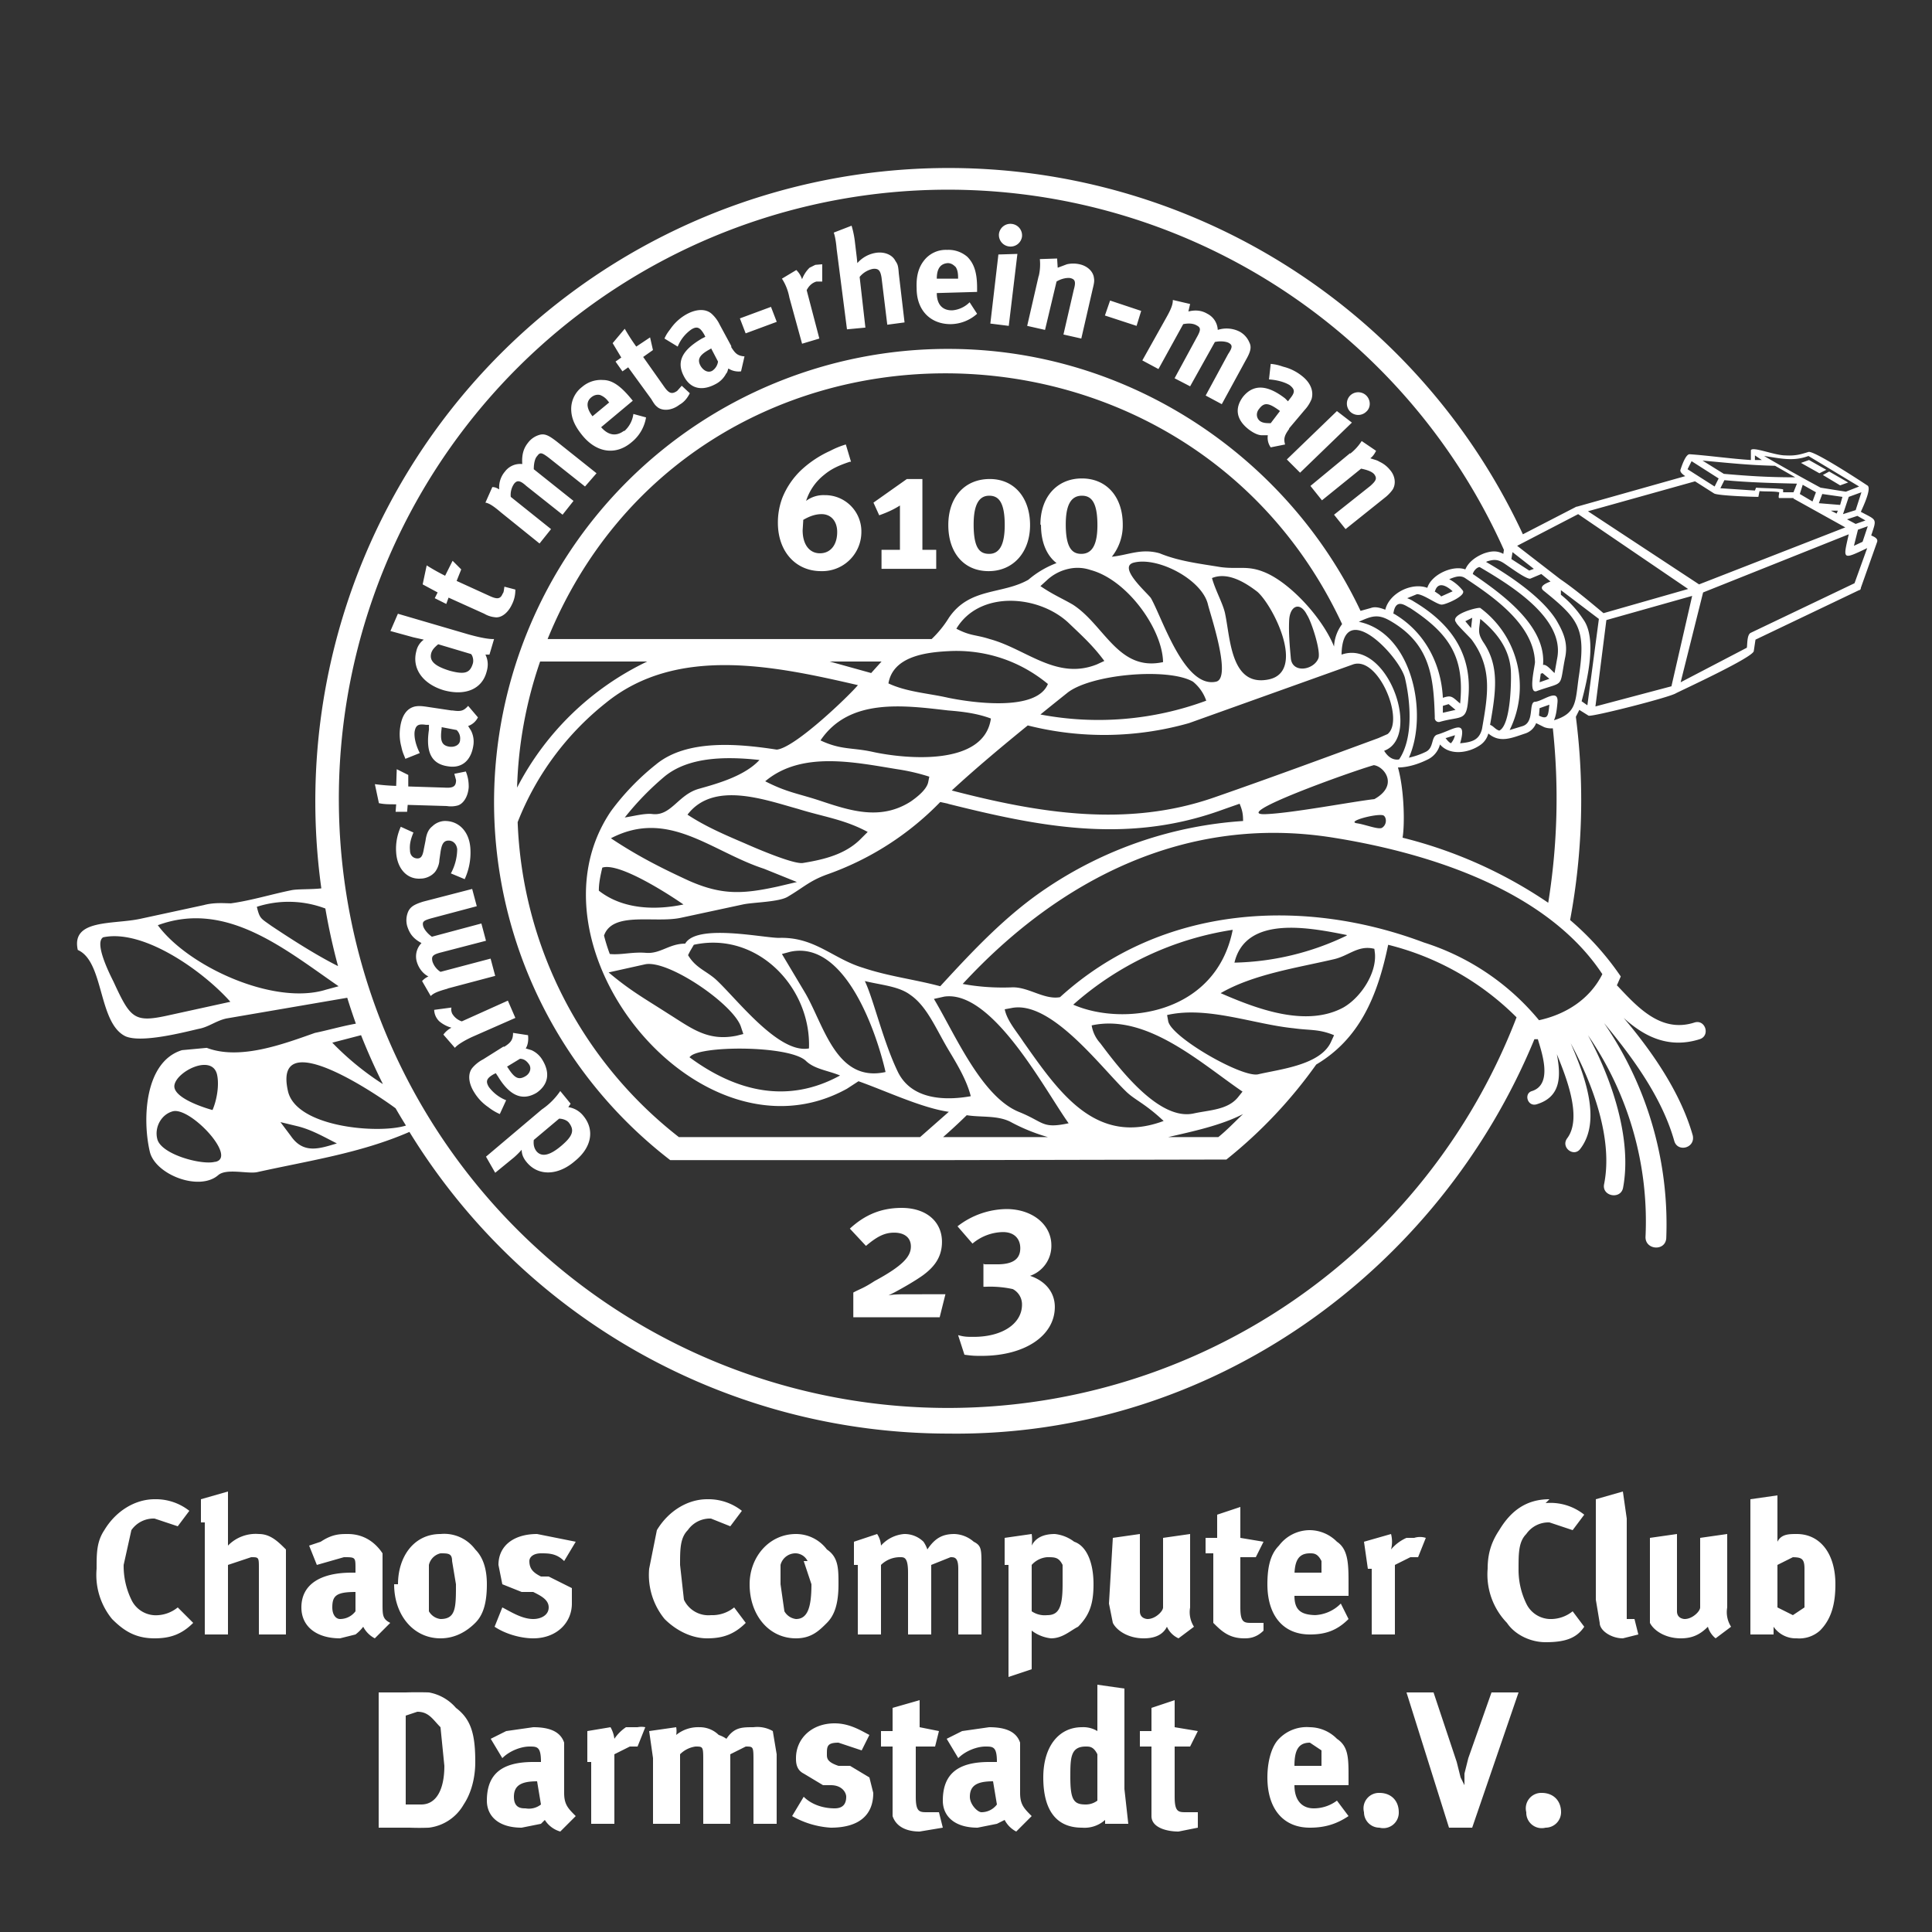<svg xmlns="http://www.w3.org/2000/svg" width="50" height="50"><rect width="100%" height="100%" fill="#333333" stroke="none"/><defs><clipPath clipPathUnits="userSpaceOnUse" id="a"><path d="M0 841.9h595.3V0H0z"/></clipPath></defs><g clip-path="url(#a)" transform="matrix(.149 0 0 -.149 -19.1 79)" fill="#fff"><path d="M292.9 328.7h-48.3A78.5 78.5 0 0 0 214 391a78.8 78.8 0 0 0 78.9 78.6c31.5 0 59-18.9 71.6-45.5l1.8.5c.8.3 1.7 0 2.5-.3.7 2.9 4.6 4.8 7.3 3.8.7 2.3 4.4 4 6.6 3.2.6 1.4 2 2.3 3.3 2.8 1.2.4 2.2.5 3.3-.1l.1.7a105.8 105.8 0 1 1 2.2-81.2 47.8 47.8 0 0 1-22.3 12.6c-1.9-9.2-5.1-16.4-12.5-20.8a81.6 81.6 0 0 0-15.6-16.5zM316 434c-1.5 0-2.7.9-2.7 5.1 0 3 .7 5 2.8 5 1.5 0 2.7-.9 2.7-5.1 0-3-.7-5-2.8-5m-7 5c0-3 1-5.3 2.7-6.6a16.5 16.5 0 0 1-4.9-2.9c-4.6-2.6-10.2-1.3-13.8-6.6a18.4 18.4 0 0 0-3-3.7h-66.7c24.9 61 110.7 61.2 138 2.6a7 7 0 0 1-1.4-3.9c-2 5-7.8 11.3-12.3 13-2.8 1.1-4.4.4-7.4.8-3.6.6-7.2 1-10.6 2.4-3.2.9-5.4-.3-8.3-.6a8.7 8.7 0 0 1 1.9 5.6c0 4.8-2.8 8-7.1 8s-7.2-3.2-7.2-8m4.9-7.7a7 7 0 0 0 3.8-.2c6.4-1.7 12.5-10.3 12.6-16-7.8-1.7-10.2 6.5-15.7 10-1.9 1.1-3.4 1.7-5.6 3.2l1.1 1a8 8 0 0 0 3.8 2M300 434c-1.6 0-2.7.9-2.7 5.1 0 3 .7 5 2.7 5 1.5 0 2.7-.9 2.7-5.1 0-3-.7-5-2.7-5m-7.1 5c0-4.8 2.7-8 7-8s7.2 3.3 7.2 8-2.7 8-7 8-7.2-3.1-7.2-8m-13 3.9l1-2.2c1.4.5 2.5 1 3.6 1.7v-7.7h-3.2v-3.3h9.5v3.3h-2.4V447h-2.7zm-9-2c1.6 0 2.7-1.2 2.7-3.1 0-2.3-1.2-3.7-3-3.7s-3 1.5-3 4l.1 1.6v.2c1.2.7 2.2 1 3.2 1m1.5 11a18.6 18.6 0 0 1-5-3.3 13.7 13.7 0 0 1-3.3-4.8 12.1 12.1 0 0 1-.8-4.4c0-5 3.1-8.4 7.5-8.4a6.8 6.8 0 0 1 7 6.8 6.3 6.3 0 0 1-6.4 6.4 5 5 0 0 1-3.2-1 9.4 9.4 0 0 0 3.1 4.5c1.2 1 2.4 1.6 4.5 2.3h.2l-.9 3a14.7 14.7 0 0 1-2.7-1.1m20.5-34.8c5.2.3 11.6-1 17.3-5.7-2-4.9-13.4-3.2-17.3-2.4-3.5.8-7.2 1-10.4 2.5.8 4.7 6.5 5.4 10.4 5.6m0-10.3c2.5-.2 5-.5 7.4-1.4-1.2-8.4-15-7-20.5-5.8-3.6.8-5.5.3-9.1 2 5 7.4 14.4 6.1 22.2 5.2m0-16.2l-1.4.3a51 51 0 0 0-19.7-12.6c-3-1.1-4-2.2-6.7-3.8-1.5-1-6.1-1-7.9-1.4l-10.7-2.3c-4.5-1-11.9 1.2-13.4-3.1a31.8 31.8 0 0 1 1-3.2c2-.2 3.9.4 6.3.2 2.5-.2 4 1.6 6.8 1.6 2 3.5 13.5 1 16.3 1 6.2.2 9.3-3.6 14.6-5.2 4.5-1.5 8.9-2 13.4-3.2 5.7 6.2 11.4 12.3 18.4 17a69.3 69.3 0 0 0 34.2 11.7c0 1.4-.2 2-.6 3a398.3 398.3 0 0 1-3.7-1.3c-16.3-5.7-31.4-2.6-47 1.3m-.6-33.5c8.4 1.2 17.5-16.3 21.6-22-4.7-1-4.2.2-8.7 2-6.5 2.7-11.1 13.6-14.7 19.6l1.8.4m.7-9.2c1.5-2.5 3.2-5.3 3.9-8.1-4.5-.8-10.2-.6-12.6 4.1-2.6 5.3-4.3 12.8-5.8 15.9 2.9-.7 5.9-.9 7.9-2.4 2.9-2 4.4-5.8 6.6-9.5m0-14.4a97.2 97.2 0 0 1 3.2 3c2.5-.4 5.2 0 7.5-1.1a32.3 32.3 0 0 1 6.6-2.7H292zm38.2-.8c4.3 1 9.1 2 13 4-1.4-1.3-2.8-2.8-4.3-4zm66 40.7a78.8 78.8 0 0 1-25.3 11.3c.4 2.3.3 8.3-.8 12.2 1.7 0 3.6.6 5.2 1.4a4 4 0 0 1 2.1 2.6c1.7-2 5-1.5 7-.1a3.5 3.5 0 0 1 1.4 2c2-1.7 4-.8 6.4 0a3 3 0 0 1 1.9 1.8l1.4-.7a3.5 3.5 0 0 1 1.5-.2 114 114 0 0 0-.8-30.3m-93.3-18.3c6.9 1.5 15.6-10.3 20.1-14.6 1.5-1.4 3.2-2 6.4-5-11.8-4.4-18.2 5-24.4 13.8-1.1 1.7-2.8 3.6-3.2 5.6zm14.9 59.7l1.3.6c-2 2.7-3.8 4.3-6.2 6.6-5.2 4.9-15.5 5.7-19.5-1 2.5-1.3 3.3-1 5.8-1.8 6.3-1.7 11.6-7.2 18.6-4.4m6.5 17.7c-3.1-.7 2.4-5.4 2.9-6.2 2-3.5 5.8-15.7 11.3-14.5 2.8.6-1 11.7-1.4 13.4-1 4.3-8.6 8.3-12.8 7.3m13.5-2.7c.6-2.2 2-4.6 2.3-6.3.9-4.3 1-12.7 7.6-11.3 6.4 1.4.8 12.7-2 15.2-2.2 1.7-5.2 3.5-7.9 2.4m16.5-6.4c-1.2 2.4-3 1.6-3.1-1-.1-2.2.1-4.4.3-6.6.3-2.6 4-2 4.8.1.4 1.4-1.3 6.5-2 7.5m11.8-58.8c.3-3.5-2.5-7.7-5.5-9.4-6.5-3.5-15.1-.2-21.3 2.5 5.7 3.3 13.3 4.4 19.7 5.9 2.6.6 4.2 2.5 7 1.8zm-7.6-15.3c-1.8-4.1-8.9-4.8-12.7-5.7-2.8-.6-15 6.4-15.6 9.2l-.2 1.1c7 1.6 15-1.6 22-2.3 2.9-.4 4.3-.1 7-1.2zm-16.2-9.7c-1.8-2.2-5-2.2-7.7-2.8-6-1.3-12.9 7.8-16.2 12.2a6 6 0 0 0-1.5 3.1c9.6 2.1 19-6.6 26.2-11.5zm5 49.2c-7.1-.4 14.7 7.4 18.6 8.5 1.8-.2 4.4-3.5.1-5.9-3.6-.4-14.1-2.4-18.7-2.6m35.7 34.1l-.2-1.8-1 1.2zm12-9.7l.2.1 1.2-1-1.7-.6.2 1.5M384 430.5c.1.5.7 1.2 1.2 1.2 5.1-3 14.6-8.7 13.5-15.6l-.5-2.8c-.5.4-1.4 1.6-2 1.4.6 6.9-7.4 12.5-12.2 15.8m-6.6-3.1c.5 1.9 2 1.1 3.1.1l-2-.9c-.2.3-.6.5-1 .8m1.3-19.8l1 .3 1.2-1-2.2-.5v1.2m-8.6 16c.4 2.9 2.2 1.3 2.9 1 6.9-4.5 9.5-8.6 8.7-16.6-1.4 1.2-1.5 1.5-3 1-.3 6-3.2 11.5-8.5 14.6zm25.3-17.7l.1 1.3 1.7.6c-.2-1.8-.2-2.7-1.8-1.9m-8.5-1.6c1 5.7 1.7 10.2-1.2 14.4-1 1.6-.7 2-.5 4 2.7-2.2 5-5 5.3-8.8.1-1.3.1-9.6-2-10.6-.7.2-1 .8-1.6 1m-7.7-2.3l1.6.5a3 3 0 0 0-.7-1.4c-.4.2-.7.6-1 1m-10.6-2.3c.6-1 1.5-1.7 2.6-1.5 2.5 3.7 2 10 1 14.2-1.1 3.9-10.8 14-11 4 8 2.8 14-14.3 7.4-16.7m27.3 30.7l1.6-1.3c-.5-.2-2.2-.8-1.2-1.6 6.2-5 7.4-6.6 6.1-15-.6-4.2-.3-6.3-4.3-7.5.4.9.5 2 .6 3 .3 2.8-2.6.2-4 .2-1-.3 0-3.5-2-4.2l-2.3-.7a17 17 0 0 1-5.1 21.2c-.3.2-5.4-1.1-4.2-2.5 0-.3 2.3-2.5 2.7-3 3.7-5 2.8-9.7 1.8-15.5-.5-2-1.8-2.3-3.8-2.5 1.3 4.5-1.2 2.3-4 1.5-1.1-.4-.5-2.3-2-3a13 13 0 0 0-2.9-1c3.4 7.6.6 21.7-8.7 23.6 2.2 1 3.3 1.4 5.4.2 7-4 7.6-9.7 7.8-16.8a.7.7 0 0 1 .8-.8c3.8 1.1 4.7 0 5 3.9.8 7.6-2.7 13-9.4 17a5.5 5.5 0 0 1-1.2.6l1.7.7c1.2 0 3.7-2 4.4-1.8.6 0 4.4 1.6 3.5 2.5a7.3 7.3 0 0 1-2.3 1.9c1 .4 2 .8 2.9.1 4.8-3.2 11.8-8 12-14.5 0-.7-1.3-5.8.4-5 4.8 1.7 3.8.4 4.8 5.6.6 2.6-.2 4.5-1.5 6.7-2.5 4-8.2 7.8-12.2 10.1l.2.1c1 .3 1.7.4 2.7-.2.7-.4 4.1-3 4.8-2.8zm-5 3.8l3.7-2.9-.8-.3-3.1 2zm15-11.6l-2-15-1 .7c1 3.7 2.7 10.9.3 14.2a18.2 18.2 0 0 1-3.9 4.3v.8zm-6.7 6.9l-7.5 5.8 10.6 5.5 19.1-13-14.7-4.2c-2.4 2-5 4.2-7.5 5.9m24.8-2.3l25.3 10.1c-1-4.4-1.2-4.5 3.2-2.4l-2.2-6.1-18-8.6c-.7-.3-.6-2-.7-2.6l-11.5-6zm17 22.5l1.4.5 3-1.7-1.2-.6zm2-6.7l-2.2 1.3.5 1.6 2.3-1.3zm-21.7 5.6l.7 1.4 4.7-3-.7-1.4zm6.4-1.9c4.3-.4 8.3-.5 12.6-.6l-.6-1.5h-1.8v.5c-.7.2-3.6.2-4.7.3l-.2-.5-6 .4zm21.1-2l-4.4.7a334.4 334.4 0 0 0-9.8 5.5c2.8-.4 5-1 7.7 0l8.8-5.3zm-8.8 2.5c-4.6 0-7.8.2-12.4.6l-3.7 2.3c4.5-.4 8-.8 12.6-.9zm7.8-1.4l-3 1.8 1.1.6 3.3-1.9zm0-3.4l-3.7.3.6 1.6 3.5-.5zm2.7-.9l-2.2-.7 1 3 2.2.8zm-10.8 2l9-5-25.4-9.9-19.3 12.7 18.6 5.2 3.3-2.1c.6-.4 6.8-.6 7.7-.6l.2 1c1-.1 2.6 0 3.4-.2.1 0-.2-.9 0-1h2.5m7.5-2.7l-1 .5h1.2zm5-1.2l-1.7-.6-1.5.8 1.8.6zm-.5-3.7l-1.5-.7.7 2.8 1.7.6zm-109.4-67.4c-2.9-14.7-19-16.8-27.7-13a54 54 0 0 0 27.7 13m19.8-1a47 47 0 0 0-19.5-4.7c2 8.4 13.4 6 19.5 4.8m70.9 83.3l1.2-.8H433zm-126.3-46.9a54 54 0 0 1 28 .4l28.5 10.2c4.4 1.5 9-9.7 6-12.1l-1.6-.7c-9.5-3.5-19-7-28.5-10.3-15.2-5.3-30.6-2.7-45.6 1.2 4.1 3.8 8.9 7.8 13.2 11.3m31 4.3a54 54 0 0 0-28.8-2.4 600.8 600.8 0 0 0 4.6 3.7c4 3.3 17.6 4.5 21.9 2a7.3 7.3 0 0 0 2.3-3.3m67.6-1l1.9 15 14.9 4.2-3.6-15.7zm-41.4-20.3c-2 .3 3.2 1.7 4.5 1.4.6-.2.8-1.6-.2-2.2-.7-.3-2.9.6-4.3.8m-195.7-31l-10.5-2.3c-6.2-1.4-6.8-.7-9.8 5.8-.6 1.2-3.4 6.7-1.8 7.7 7.1 1.5 17.5-6 22.1-11.2m16.5 16.2a109.7 109.7 0 0 1 2.2-10c-4 2-8.6 5-11.6 7-1.8 1.3-2 1.2-2.5 3.3a18 18 0 0 0 11.9-.3m6.2-22a108.9 108.9 0 0 1 3.8-8.5 49 49 0 0 0-8.8 7.2zm6-12.7a110.2 110.2 0 0 1 1.8-3c-4.8-1.5-19.1-.3-20.5 6-2.7 12 16.3-1.2 18.7-3m96-.6c-4.7.7-10.8 3.6-15.6 5.3l-2-1.3c-25.5-14.1-57 24.6-41 48.2 2.2 3 4.9 5.8 7.8 8.1 5.4 4.5 14.5 3.6 21 2.6 3.2.3 12.7 9.5 14.1 11.2-14.3 3.3-31.4 7-43.8-3.1a49.5 49.5 0 0 1-15.3-20.7 72.8 72.8 0 0 1 28-54.7H288l5 4.4m-11.7 78.2l-1.8-2-7.2 2zm-40.7 0a49.4 49.4 0 0 1-22.6-21.9 73.4 73.4 0 0 0 4 21.9zm-55.8-57c-9-2.8-23.9 4-29.2 11.2 11.9 4.4 22.1-4.2 31.4-10.6zm-26.3-16.5c.5 2.4 6.6 5.4 7.4 1.7.4-1.9-.1-4.5-.8-6.1-1.5.4-7.1 2.2-6.6 4.4m7-13.4c-2.3-.6-9.4 1.3-10 4-.5 2 .7 4.3 2.8 4.8 3.1.6 11.1-8 7.3-8.8m14.2 6.2c2.5-.6 4.7-1.9 6.9-3-3-.9-5.8-1.9-8 1.3l-1.8 2.4zm83.4 41.6l3.4.8-5.7 2.3c-9.2 3-16.6 10.5-26.6 5.3 4.5-3 8.6-5.1 13.6-7.4 5.7-2.5 9.3-2.3 15.3-1m14.6 8.4c-2.7-2.8-6.5-3.7-10.2-4.3-1.7-.2-8.2 2.6-10 3.4-3.5 1.5-6.8 2.9-10 5 4.5 5.9 13.4 2.6 19.2 1 4.5-1.4 8-1.8 12.1-4zm11.6 9.7c-.3-1.3-2-2.6-3-3.3-5.3-3.4-10.6-1.6-16 .2-3.7 1.2-5.6 1.4-9.3 3.3 6.3 5.3 15.5 3.3 22.9 2.1a35 35 0 0 0 5.6-1.3zm-33.3-44c-5-1-7.8 1.3-11.8 3.8-4.2 2.7-6.6 4-10.4 7.2l6.3 1.4c4 .9 15.5-7 16.7-10.9l.4-1.2zm-8.1 14.6l.7 1.2c11 2.4 20.4-7.4 20-18-5.3-1-12.6 8.7-16.2 12-1.7 1.5-3.5 2-4.8 4.2zm17.5 0c9.6 2 15-14.3 16.5-20.9-8.6-1.9-10.7 8.2-14 13.8l-4 6.7zM248 346.6c1.3 2 17 2.1 20.1-.6 1.5-1.5 3.8-1.7 6-2.6-9.1-5-18.1-2.8-26.2 3.2m-11.2 41.6a49 49 0 0 0 7 7.2c4 3.2 10 3.5 16.4 2.8-2.6-2.8-7.3-4.1-10.5-5-3.6-1-4.8-4.7-8-4.4-1.4.2-3.5-.4-5-.6M395.5 353a42.6 42.6 0 0 1-20 13.5c-20.7 7.8-45.4 6.7-63.2-9.5-2.8-.5-5.6 1.9-8.5 1.7-2.9-.1-5.7.1-8.4.6 16.8 18.2 38.9 29.5 64.4 25.4 16.3-2.6 37-9 46.7-23.7-2.2-4.4-6.4-7-11-8m13.5 6l.7 1.6a49.3 49.3 0 0 1-8.8 9.8 113.3 113.3 0 0 1 1 35.3l.6 1.2 1.6-1c.4-.3 14.2 3.2 15.2 3.9 1.6.8 13.3 6.2 13.5 7.3l.3 2 18 8.6c.2 0 .3.2.3.4l2.8 7.9c.3.7-.6 1-1 1.2 1 3 1 2.6-1.8 4.1.3.7 2 4.2 1.1 4.6-1.2.8-9.3 6.1-10.2 5.8-1.3-.4-2.2-.7-4-.6-1.9 0-5.7 1.6-6 .9v-1.7c-3.3.2-7.6.8-10.6 1-.7.1-1.4-2-1.6-2.6-.2-.4.2-.8.8-1.2l-18.8-5.3a.7.7 0 0 1-.1 0l-9.3-4.8A110 110 0 0 1 184 375.9c-1.7-.2-4-.1-5.1-.3-3.5-.7-7-1.8-10.6-2.3-.9 0-2.9.2-4.7-.3l-11.1-2.4c-4.7-1-12 0-10.8-5.4 4.6-2 3.5-12.7 8.3-15 2.8-1.2 10.1.7 12.7 1.3 1.7.3 3 1.4 4.8 1.8l21 3.6a109.8 109.8 0 0 1 1.5-4.5c-2.3-.4-5.1-1.2-7.1-1.6-5.4-1.9-13-4.8-18.8-2.6l-4.3-.4c-6.5-2-6.9-12-5.6-17.6.9-4 8.6-7 11.9-4.1 1.4 1.2 5 .2 6.7.5 9 2 18 3.3 26.5 7a109.9 109.9 0 0 1 93.6-52.4c45.9-.6 85.3 28.5 101.8 68.5h.6c.6-2.1 2.7-7.8-1-9-1.5-.4-.8-2.8.8-2.3 4.3 1.3 4.2 5 3.5 8.7 1.5-3.7 4.5-11 1.8-14.6-1.2-1.6 1.2-3.4 2.3-1.8 3.8 5 .5 13.2-1.7 18.3 3.8-7 7.4-16.6 5.8-24.5-.4-2.1 2.9-2.7 3.3-.6 1.6 8.5-2 19-6.1 26.5a57 57 0 0 0 10-35c-.1-2.3 3.4-2.6 3.6-.3a61.7 61.7 0 0 1-10.8 37.4c5-6 10.1-13 12.2-20.5.6-2 3.7-1.2 3.2 1-2.1 7.4-7 14.5-12 20.4 3.2-2.9 7.5-5.5 13.2-3.7 1.9.6 1 3.5-.9 2.9-5.9-1.9-10 2.8-13.5 6.5m-176.8 16.4c0 1.4.3 2.7.6 4 3 1 12.1-5 14.1-6.4-4.8-1-10.5-.9-14.7 2.4m-18-49l3.3 2.7a14.8 14.8 0 0 1 1.3 1.3c0-.8.3-1.5.9-2.2 2-2.4 5.4-2.3 8.3.2 3 2.4 3.5 5.5 1.5 7.9a4.1 4.1 0 0 1-2.6 1.5l.4.6-1.8 2.2a12 12 0 0 0-3.2-3.2l-9.7-8.2zm11.1 9.4c.5 0 1.3-.2 1.7-.7 1-1.3.7-2.3-1.3-4-2-1.7-3.4-2-4.3-1-.4.5-.6 1.1-.5 2zm-9.2 3.2a6.9 6.9 0 0 0-3 2.3c-.6 1-.4 1.5.8 2.2l.4.2.4-.6c2-3.3 4.2-4.3 6.7-2.8 2 1.4 2.4 3.4 1 5.7a4.2 4.2 0 0 1-1.9 1.7l-1 .3c.4.6.5 1.5.4 2.3l-2.6.4c0-1.2-.4-1.7-1.5-2.4h-.2l-3.5-2.2a6.2 6.2 0 0 1-1.8-1.4c-.9-1-.8-2.7.3-4.4a8.3 8.3 0 0 1 2.4-2.5 9.1 9.1 0 0 1 2-1.2zm2.4 7.2c.7 0 1.2-.4 1.6-1 .4-.6.2-1.5-.6-2-1.3-.8-2-.3-3.2 1.6h-.1zm-8.3 3.8l7.5 3.3-1.3 3-8-3.6a3 3 0 0 0-1.7 1.4c-.1.3-.2.6-.1 1l-3-.4a2.9 2.9 0 0 1 .9-2 5.6 5.6 0 0 1 2.1-1.1 4 4 0 0 1-1.4-1.2l2-2.3c.4.5 1.5 1.2 3 1.9m-4.3 8.4l8.3 2.2-.8 3-8.7-2.3a3.4 3.4 0 0 0-1.4 1.8c-.2.9 0 1.2 1.6 1.6l7.7 2-.8 3-8.6-2.3c-.7.5-1.3 1.2-1.5 1.8-.2.8 0 1 1.4 1.4l7.9 2.1-.8 3-8.5-2.2c-1.6-.5-2.2-.9-2.6-1.7a3.8 3.8 0 0 1-.2-2.5c.4-1.3 1-2.2 2.5-3a3.3 3.3 0 0 1-.8-3.3c.3-1 1-2 2-2.5a3.2 3.2 0 0 1-1.1-.8l1.5-2.6c.5.5 1.2.8 3 1.3m-9 23.6c.2-2.9 2-4.7 4.3-4.5.8 0 1.7.4 2.2.9.5.4 1 1.5 1 2.3l.2 1.4c.2 1.3.5 2 1.4 2 .8 0 1.4-.6 1.5-1.5a9 9 0 0 0-1.1-4.2l2.4-1a11 11 0 0 1 1 5.1c-.1 3.1-2 5.1-4.6 5a3.3 3.3 0 0 1-2-.9c-.5-.4-1-1-1.2-2.5l-.3-1.5c-.2-1.2-.5-1.6-1.1-1.6-.7 0-1.3.5-1.3 1.4-.1 1 .1 1.9.6 3.1l-2.2 1a9.2 9.2 0 0 1-.8-4.5m0 11.6a36.7 36.7 0 0 0-3.7.3l.7-3.3c.9-.2 1.7-.2 3-.2l-.1-1.3h2l.1 1.2 6.8-.2a4.5 4.5 0 0 1 1.9.1c1 .3 1.8 1.6 1.9 3.2 0 .9-.1 1.7-.5 2.7l-2-.4.3-1.1c0-1.1-.5-1.4-2-1.3l-6.3.2v2l-2 1zm4.1 5.7c-.7 1.4-1 2.7-.9 3.7.2 1.2.7 1.4 2 1.2h.5a8 8 0 0 1 0-.8c-.6-3.9.4-6 3.3-6.4 2.4-.4 4 1 4.4 3.6a4.2 4.2 0 0 1-.4 2.6l-.5.8a3 3 0 0 1 1.7 1.5l-1.7 2c-.8-.9-1.3-1-2.7-.8h-.2l-4 .6c-1.3.2-1.7.2-2.3.1-1.4-.3-2.3-1.5-2.6-3.6a8.3 8.3 0 0 1 .2-3.4c.2-1 .4-1.3.7-2.1zm6.4 4a2 2 0 0 0 .6-1.7c0-.8-.8-1.3-1.8-1.2-1.4.2-1.7 1-1.4 3.2v.2zM196 420.6l4-1.1 1.8-.4a3.3 3.3 0 0 1-1.3-2c-.8-3 1.1-5.7 4.8-6.8 3.7-1 6.6.2 7.4 3.2.3 1 .3 2-.2 3h.7l.8 2.7c-.5 0-1.5 0-4.4.8l-12.3 3.6zm14-4c.3-.3.5-1.1.3-1.7-.5-1.6-1.4-1.9-4-1.2-2.6.8-3.6 1.7-3.2 3.1.2.6.6 1 1.2 1.5zm-4.5 13.6a35.8 35.8 0 0 0-3.2 1.8l-.7-3.3 2.6-1.4-.5-1 2-1 .4 1.1 6.2-2.8a4.5 4.5 0 0 1 1.8-.6c1.1-.2 2.3.7 3 2.2.4.8.6 1.6.6 2.6l-1.9.5c-.1-.6-.1-1-.3-1.2-.4-1-1-1-2.3-.4l-5.7 2.6.8 2-1.5 1.5zm9.7 11l6.7-5.4 2 2.5-7 5.6a3.4 3.4 0 0 0 .6 2.3c.5.6 1 .6 2.1-.4l6.3-5 1.9 2.4-6.9 5.5c0 1 .2 1.9.6 2.3.5.7.8.6 2-.3l6.3-5 2 2.3-6.9 5.5c-1.3 1-2 1.4-2.9 1.2a3.8 3.8 0 0 1-2.1-1.4c-.8-1-1.1-2.1-1-3.7a3.3 3.3 0 0 1-3-1.3 4.2 4.2 0 0 1-1-3.1c-.5.3-.8.4-1.2.4l-1.2-2.7c.6-.1 1.3-.5 2.7-1.7m21.4 14.2c-1.3-1-2.7-.9-4 .6l5.5 4.6-.5.6c-1.7 2-3.1 3-4.7 3a5 5 0 0 1-3.6-1.2 4.8 4.8 0 0 1-1.9-3.8c0-1.6.6-3 2-4.7 2.5-3 5.8-3.4 8.5-1.1a7 7 0 0 1 2.5 4.3l-2.2.6a4.8 4.8 0 0 0-1.6-3m-5.5 2.6c-1 1.3-1.2 2.5-.2 3.3.5.4 1 .5 1.5.4.5-.2 1-.5 1.5-1.2l.1-.1zm7.6 12.1a35.9 35.9 0 0 0-2 3.1l-2.1-2.5 1.5-2.5-1-.7 1.2-1.7 1 .7 4-5.5c.6-1 .7-1.1 1.2-1.5.9-.6 2.4-.5 3.7.5.7.4 1.3 1 1.8 2l-1.4 1.3-.8-.9c-.9-.6-1.4-.5-2.3.8l-3.6 5.1 1.7 1.2-.5 2.2zm7.2 0a6.7 6.7 0 0 0 2.4 3c1 .6 1.5.3 2.2-.9l.2-.4-.6-.3c-3.4-2-4.5-4-3.1-6.6 1.1-2.1 3.1-2.6 5.5-1.3a4.2 4.2 0 0 1 1.8 1.8c.2.2.2.3.4.9.6-.4 1.4-.6 2.2-.5l.6 2.6c-1.2.1-1.6.5-2.3 1.6v.2l-2 3.7a6.2 6.2 0 0 1-1.3 1.8c-1 1-2.7 1-4.5 0a8.3 8.3 0 0 1-2.6-2.3c-.5-.7-.8-1-1.2-1.9zm7-2.6a2.3 2.3 0 0 0-1-1.6c-.7-.4-1.5 0-2 .8-.7 1.2-.2 2 1.7 3l.1.1zm4.8 4.9l5.4 2-1 2.6-5.4-2zm7.6 6.2l2.2-8 3 .9-2.2 8.4c.4.8 1 1.3 1.7 1.5h1v3l-1.2-.1-1-.5a5.5 5.5 0 0 1-1.3-2 4 4 0 0 1-1 1.6l-2.5-1.5c.4-.6 1-1.7 1.3-3.3m8.2 8.5l1.8-14 3.2.3-1 8.8a4 4 0 0 0 2.3 1.4c1 .1 1.3-.3 1.5-1.5l1-8.2 3 .4-1 8.5c-.1 1.4-.2 1.6-.6 2.2-.5 1-1.8 1.6-3.3 1.4a5.4 5.4 0 0 1-3.3-1.8l-.1 1-.3 2.5a16.5 16.5 0 0 1-.6 3l-3.1-1.2c.2-.5.4-1.6.5-2.8m20-10.7c-1.6 0-2.6 1-2.6 3l7 .2v.7c0 2.6-.5 4.2-1.7 5.4a5 5 0 0 1-3.5 1.2 4.8 4.8 0 0 1-3.9-1.7c-1-1.2-1.5-2.7-1.4-5 0-3.8 2.4-6.2 5.9-6.2a7 7 0 0 1 4.6 1.8l-1.3 2a4.8 4.8 0 0 0-3-1.4m-2.7 5.5c0 1.7.6 2.6 1.9 2.7.6 0 1-.3 1.4-.7.3-.5.4-1 .4-1.9v-.1zm9.3-7.8l3.2-.4 1.5 12.5-3.3-.1zm1.5 15.6a2 2 0 0 1 1.7-2.2 2 2 0 0 1 2.3 1.7 2 2 0 0 1-1.7 2.2 2 2 0 0 1-2.3-1.7m6.9-7.3l-2-8.7 3.1-.7 2 8.4c.8.5 1.8.7 2.4.6.8-.2 1-.6.6-2l-1.8-7.8 3.1-.7 2 8.7c.2.8.3 1.3.2 1.8-.1 1.1-1.1 2.1-2.5 2.4a5 5 0 0 1-2.2 0l-1.6-.6-.1 1.6-3-.1a9 9 0 0 0-.2-3m11.5-6.8l5.5-1.8.8 2.6-5.4 1.8zm10.7-.3l-4.2-7.5 2.8-1.5 4.3 7.8c1 .2 1.8.1 2.3-.2.8-.4.8-.8 0-2.2l-3.8-7 2.7-1.4 4.3 7.7c.9.2 1.8.1 2.3-.1.8-.4.8-.8 0-2l-3.9-7.2 2.8-1.5 4.2 7.7c.8 1.4 1 2.2.6 3a3.8 3.8 0 0 1-1.7 1.9 5 5 0 0 1-3.8.3 3.3 3.3 0 0 1-1.8 2.8c-1 .6-2.1.7-3.3.4l.3 1.3-3 .7c0-.7-.2-1.4-1.1-3m17.8-10.8c1.5-.1 2.8-.5 3.6-1 1-.8.9-1.3 0-2.4l-.3-.4-.5.5c-3.1 2.4-5.5 2.5-7.3.3-1.5-2-1.2-4 1-5.7.8-.6 1.6-1 2.3-1h1c-.1-.6 0-1.4.5-2.1l2.5.5c-.3 1-.1 1.6.7 2.7v.1l2.7 3.2a6.2 6.2 0 0 1 1.2 1.9c.4 1.4-.2 2.9-1.8 4.1a8.3 8.3 0 0 1-3.1 1.5c-.9.3-1.3.4-2.2.5zm.3-7.6c-.7 0-1.4 0-1.9.4-.6.5-.7 1.4-.1 2.1.9 1.2 1.7 1 3.5-.3l.1-.1zm2.8-6.3l2.3-2.3 9 8.7-2.6 2zm11 11.1a2 2 0 0 1 0-2.8 2 2 0 0 1 2.8 0c.8.7.8 2 0 2.8a2 2 0 0 1-2.8 0m0-10l-6.9-5.7 2-2.5 6.8 5.5c1-.2 1.9-.5 2.3-1 .5-.7.3-1.1-.7-2l-6.3-5 2-2.5 7 5.6c.6.5 1 1 1.2 1.3.6 1 .4 2.4-.5 3.4a5 5 0 0 1-1.8 1.4c-.5.3-.7.3-1.6.6.4.3.7.7 1 1.3l-2.5 1.7a8.8 8.8 0 0 0-2-2.2m-63.4-144.7a18.5 18.5 0 0 0 4.8-.4 3 3 0 0 0 1.6-2.7c0-3.3-3.4-5.6-8.4-5.6-1.1 0-1.6 0-2.7.3l1.1-3.4c1.4-.2 1.9-.2 3-.2 7.5 0 12.7 3.5 12.7 8.5 0 2.5-1.6 4.5-4.3 5.4a5.5 5.5 0 0 1 3.7 5.3c0 3.6-3.3 6.3-7.8 6.3a14.1 14.1 0 0 1-8.5-3l2.6-3a8.4 8.4 0 0 0 5.3 2c2 0 3-1.2 3-2.8 0-1.9-1.3-2.8-4-2.8h-2.2l-.2.1v-4zm-13.3-1.3c-1.2 0-2.7 0-3.5-.2l1 .5c1.5.8 3.6 2 5 3 1.9 1.4 3.3 3.1 3.3 5.8 0 3.5-2.7 5.9-7 5.9-3.7 0-6.5-1.3-9-3.6l2.8-3c2 1.7 3.3 2.3 4.9 2.3 1.7 0 2.9-.8 2.9-2.4 0-1.7-1.3-3.3-6.3-6-2-1.3-2.4-1.3-3.7-2v-4.3h15l1 4z" fill-rule="evenodd"/></g><g style="line-height:1;text-align:center"><path d="M4 38.8c-.5 0-1 .3-1.3.8-.2.3-.2.6-.2 1a1.8 1.8 0 0 0 .4 1.3c.3.3.6.5 1.1.5.4 0 .7-.1 1-.4l-.4-.4a.9.9 0 0 1-.5.2.7.7 0 0 1-.7-.4 2 2 0 0 1-.2-.9l.2-.9a.7.7 0 0 1 .6-.3l.6.2.3-.4a1.4 1.4 0 0 0-.9-.3zm1.3.6v2.9h.6v-1.8l.6-.2c.2 0 .2 0 .2.3v1.7h.7v-1.8-.4c-.2-.2-.4-.4-.7-.4a1 1 0 0 0-.8.3v-.7-.7l-.7.2v.6zm2.9 1.1l.7-.2c.3 0 .3 0 .3.3v.1h-.1c-.8 0-1.3.3-1.3.9 0 .5.4.8 1 .8l.4-.1a1 1 0 0 0 .2-.2.7.7 0 0 0 .3.3l.4-.4c-.2-.1-.2-.2-.2-.5v-.9-.4c-.2-.3-.5-.5-.9-.5-.2 0-.4 0-.7.2L8 40zm1 1.2a.5.5 0 0 1-.4.2c-.1 0-.2-.1-.2-.3 0-.3.1-.4.6-.4zm1-.7c0 .8.5 1.4 1.2 1.4.4 0 .7-.2.9-.4.2-.2.3-.5.3-1 0-.4-.1-.7-.3-.9a1 1 0 0 0-.9-.4c-.7 0-1.1.6-1.1 1.3zm1.5-.6l.1.6c0 .6 0 .9-.4.9a.4.4 0 0 1-.3-.2V41v-.5a.4.4 0 0 1 .3-.3c.2 0 .3 0 .3.2zm2.2-.7c-.6 0-1 .3-1 .8l.1.5.5.2h.3c.2.1.4.2.4.4s-.2.3-.4.3c-.3 0-.6-.2-.8-.3l-.2.5c.3.2.7.3 1 .3.6 0 1-.4 1-.9v-.4l-.6-.3H14c-.2-.1-.3-.2-.3-.4 0-.1.1-.2.3-.2.2 0 .4 0 .6.2l.3-.5-1-.2zm4.4-.9c-.5 0-1 .3-1.3.8l-.2 1a1.8 1.8 0 0 0 .4 1.3c.3.3.7.5 1.1.5.4 0 .7-.1 1-.4l-.3-.4a.9.9 0 0 1-.6.2.7.7 0 0 1-.7-.4l-.1-.9c0-.4 0-.7.2-.9a.7.7 0 0 1 .6-.3l.5.2.3-.4a1.4 1.4 0 0 0-.9-.3zm1.1 2.2c0 .8.5 1.4 1.2 1.4.4 0 .6-.2.8-.4.2-.2.3-.5.3-1 0-.4 0-.7-.3-.9a1 1 0 0 0-.8-.4c-.7 0-1.2.6-1.2 1.3zm1.4-.6l.2.6c0 .6-.1.9-.4.9a.4.4 0 0 1-.3-.2l-.1-.7v-.5a.4.4 0 0 1 .4-.3s.2 0 .3.2zm1.4.1v1.8h.6v-1.8a.7.7 0 0 1 .5-.2c.1 0 .2 0 .2.4v1.6h.6v-1.8l.5-.2c.1 0 .2 0 .2.3v1.7h.6v-1.8c0-.4 0-.5-.2-.6a.8.8 0 0 0-.5-.2c-.3 0-.5.1-.7.4a.8.8 0 0 0-.1-.2.7.7 0 0 0-.5-.2.9.9 0 0 0-.6.3.6.6 0 0 0-.1-.3l-.6.2v.6zm3.9 0v2.9l.6-.2v-1a1 1 0 0 0 .5.2c.3 0 .5-.2.7-.3.3-.3.4-.6.4-1.1 0-.6-.2-1-.5-1.1a1 1 0 0 0-.5-.2c-.3 0-.5.1-.6.3a1.1 1.1 0 0 0 0-.3l-.7.1v.7zm.6 0a.6.6 0 0 1 .4-.2c.2 0 .3 0 .4.2v.5c0 .6-.1.8-.4.8a.6.6 0 0 1-.4-.1zm2 1l.1.5c.1.2.4.4.8.4.3 0 .5-.1.6-.3a.6.6 0 0 0 .3.3l.4-.3a.7.7 0 0 1-.1-.5v-1.9l-.7.1v1.8c0 .1-.2.3-.4.3 0 0-.2 0-.2-.2v-2l-.7.1zm3.4-1.7V39l-.6.2v.6h-.3v.4h.2V42c.2.2.4.4.8.4.1 0 .3 0 .5-.2V42h-.3c-.2 0-.3 0-.3-.4v-1.3h.4l.2-.4zm2 2c-.4 0-.6-.1-.6-.5h1.4V41c0-.5 0-.9-.3-1.1a1 1 0 0 0-.7-.3 1 1 0 0 0-.8.4c-.2.2-.3.5-.3 1 0 .8.4 1.3 1.1 1.3.4 0 .7-.1 1-.4l-.2-.4a1 1 0 0 1-.7.3zm-.6-1c0-.4.1-.6.4-.6.1 0 .2 0 .3.2v.3h-.7zm2-.2v1.7h.6v-1.8l.4-.2h.2l.2-.5a.5.5 0 0 0-.3 0h-.2a1.1 1.1 0 0 0-.4.3.8.8 0 0 0 0-.4l-.7.2.1.7zm4.6-1.8c-.6 0-1 .3-1.3.8-.2.3-.3.6-.3 1A1.8 1.8 0 0 0 39 42c.2.3.6.5 1 .5.5 0 .8-.1 1-.4l-.3-.4a.9.9 0 0 1-.6.2.7.7 0 0 1-.6-.4 2 2 0 0 1-.2-.9c0-.4 0-.7.2-.9a.7.7 0 0 1 .6-.3l.6.2.3-.4a1.4 1.4 0 0 0-1-.3zm1.2 0v2.6l.1.6c0 .2.3.4.6.4l.4-.1-.1-.4h-.1-.1v-2.6l-.1-.7zm1.4 2.6v.6c.1.2.4.4.8.4.3 0 .5-.1.7-.3a.6.6 0 0 0 .2.3l.4-.3a.7.7 0 0 1-.1-.5v-1.9l-.7.1v1.8c0 .1-.2.3-.4.3 0 0-.2 0-.2-.2v-2l-.7.1zm2.6-2.6v3.5h.6v-.2a.7.7 0 0 0 .6.3.8.8 0 0 0 .6-.2c.3-.3.4-.7.4-1.2 0-.8-.4-1.3-1-1.3-.2 0-.4 0-.5.2v-.8-.4zm1 1.5c.3 0 .4 0 .4.3v1l-.3.2-.4-.2v-1.1l.4-.2zm-36.5 7h.8a6.3 6.3 0 0 0 .5 0 1.2 1.2 0 0 0 .9-.6c.2-.3.3-.7.3-1.1 0-.7-.1-1.1-.5-1.4a1.2 1.2 0 0 0-.7-.4 10 10 0 0 0-.6 0h-.7zm1-3c.3 0 .4.2.6.4l.1 1c0 .6-.2 1-.6 1h-.4v-2.3zm2.2 1.2c.2-.2.5-.3.7-.3.2 0 .3 0 .3.4h-.2c-.8 0-1.2.3-1.2 1 0 .4.3.7.9.7l.5-.1.1-.1a.7.7 0 0 0 .4.3l.4-.4c-.2-.2-.3-.3-.3-.6v-.8-.5c-.1-.3-.4-.4-.8-.4l-.7.1-.4.2zm1 1.2a.5.5 0 0 1-.4.1c-.1 0-.3 0-.3-.3s.2-.4.6-.4zm1.3-1.1v1.6h.6v-1.8l.4-.2h.2l.2-.5a.5.5 0 0 0-.2 0h-.3a1.1 1.1 0 0 0-.3.3.8.8 0 0 0-.1-.3l-.6.1v.8zm1.6-.1v1.7h.7v-1.8a.7.7 0 0 1 .4-.2c.2 0 .2 0 .2.4v1.6h.7v-1.8l.4-.2c.2 0 .2 0 .2.4v1.6h.6v-1.8l-.1-.6a.8.8 0 0 0-.5-.1c-.3 0-.5 0-.7.3a.8.8 0 0 0-.2-.1.7.7 0 0 0-.5-.2.9.9 0 0 0-.6.2.6.6 0 0 0 0-.2l-.7.1.1.7zm4.7-.9c-.6 0-1 .4-1 .9 0 .1 0 .3.2.4l.5.3h.2c.3 0 .4.2.4.3 0 .2-.1.3-.3.3-.3 0-.6-.1-.8-.3l-.3.5a2.3 2.3 0 0 0 1 .3c.7 0 1.1-.3 1.1-.9l-.1-.4-.5-.3h-.3c-.3-.1-.3-.2-.3-.3 0-.2 0-.3.3-.3l.6.2.2-.4c-.2-.1-.5-.3-.9-.3zm2.2.1V44l-.7.2v.6h-.3v.4h.3V47c.1.3.4.4.7.4l.6-.1-.1-.4H24c-.2 0-.3 0-.3-.4v-1.3h.5l.1-.4zm1 .8c.2-.2.5-.3.7-.3.2 0 .3 0 .3.4h-.2c-.8 0-1.2.3-1.2 1 0 .4.3.7.9.7l.5-.1.2-.1a.7.7 0 0 0 .3.3l.4-.4c-.2-.2-.3-.3-.3-.6v-.8-.5c-.1-.3-.4-.4-.8-.4l-.7.1-.4.2zm1 1.2a.5.5 0 0 1-.4.2c-.1 0-.3-.2-.3-.4 0-.3.2-.4.6-.4zm2.6-3.1v1.2a.7.7 0 0 0-.4-.1c-.6 0-1 .5-1 1.3s.3 1.3 1 1.3a.8.8 0 0 0 .6-.2v.1h.6l-.1-.9v-2.6zm0 3a.5.5 0 0 1-.3.1c-.3 0-.4-.1-.4-.7 0-.5 0-.8.4-.8.1 0 .2 0 .3.2zm2-1.9V44l-.6.2v.6h-.3v.4h.3V47c0 .3.4.4.7.4l.5-.1v-.4h-.3c-.2 0-.3 0-.3-.4v-1.3h.4l.2-.4zm3.6 2.1c-.3 0-.5-.2-.5-.6h1.4V46c0-.5 0-.8-.3-1a1 1 0 0 0-.7-.3 1 1 0 0 0-.8.3c-.2.2-.3.6-.3 1 0 .8.4 1.3 1.1 1.3.4 0 .7-.1 1-.3l-.3-.4a1 1 0 0 1-.6.2zm-.5-1.1c0-.4.1-.6.4-.6l.3.2v.4h-.7zm1.8 1.2a.4.4 0 0 0 .4.4.4.4 0 0 0 .5-.4c0-.3-.2-.5-.5-.5a.4.4 0 0 0-.4.5zm2.2.4h.6l1.2-3.5h-.7l-.6 1.7-.1.4v.3l-.1-.2-.1-.4-.6-1.8h-.7zm2-.4a.4.4 0 0 0 .5.4.4.4 0 0 0 .4-.4c0-.3-.2-.5-.5-.5a.4.4 0 0 0-.4.5z" style="line-height:1;-inkscape-font-specification:Meta-Bold;text-align:center" aria-label="Chaos Computer Club Darmstadt e.V." font-weight="700" font-size="33.1" font-family="Meta-Bold" text-anchor="middle" fill="#fff"/></g></svg>